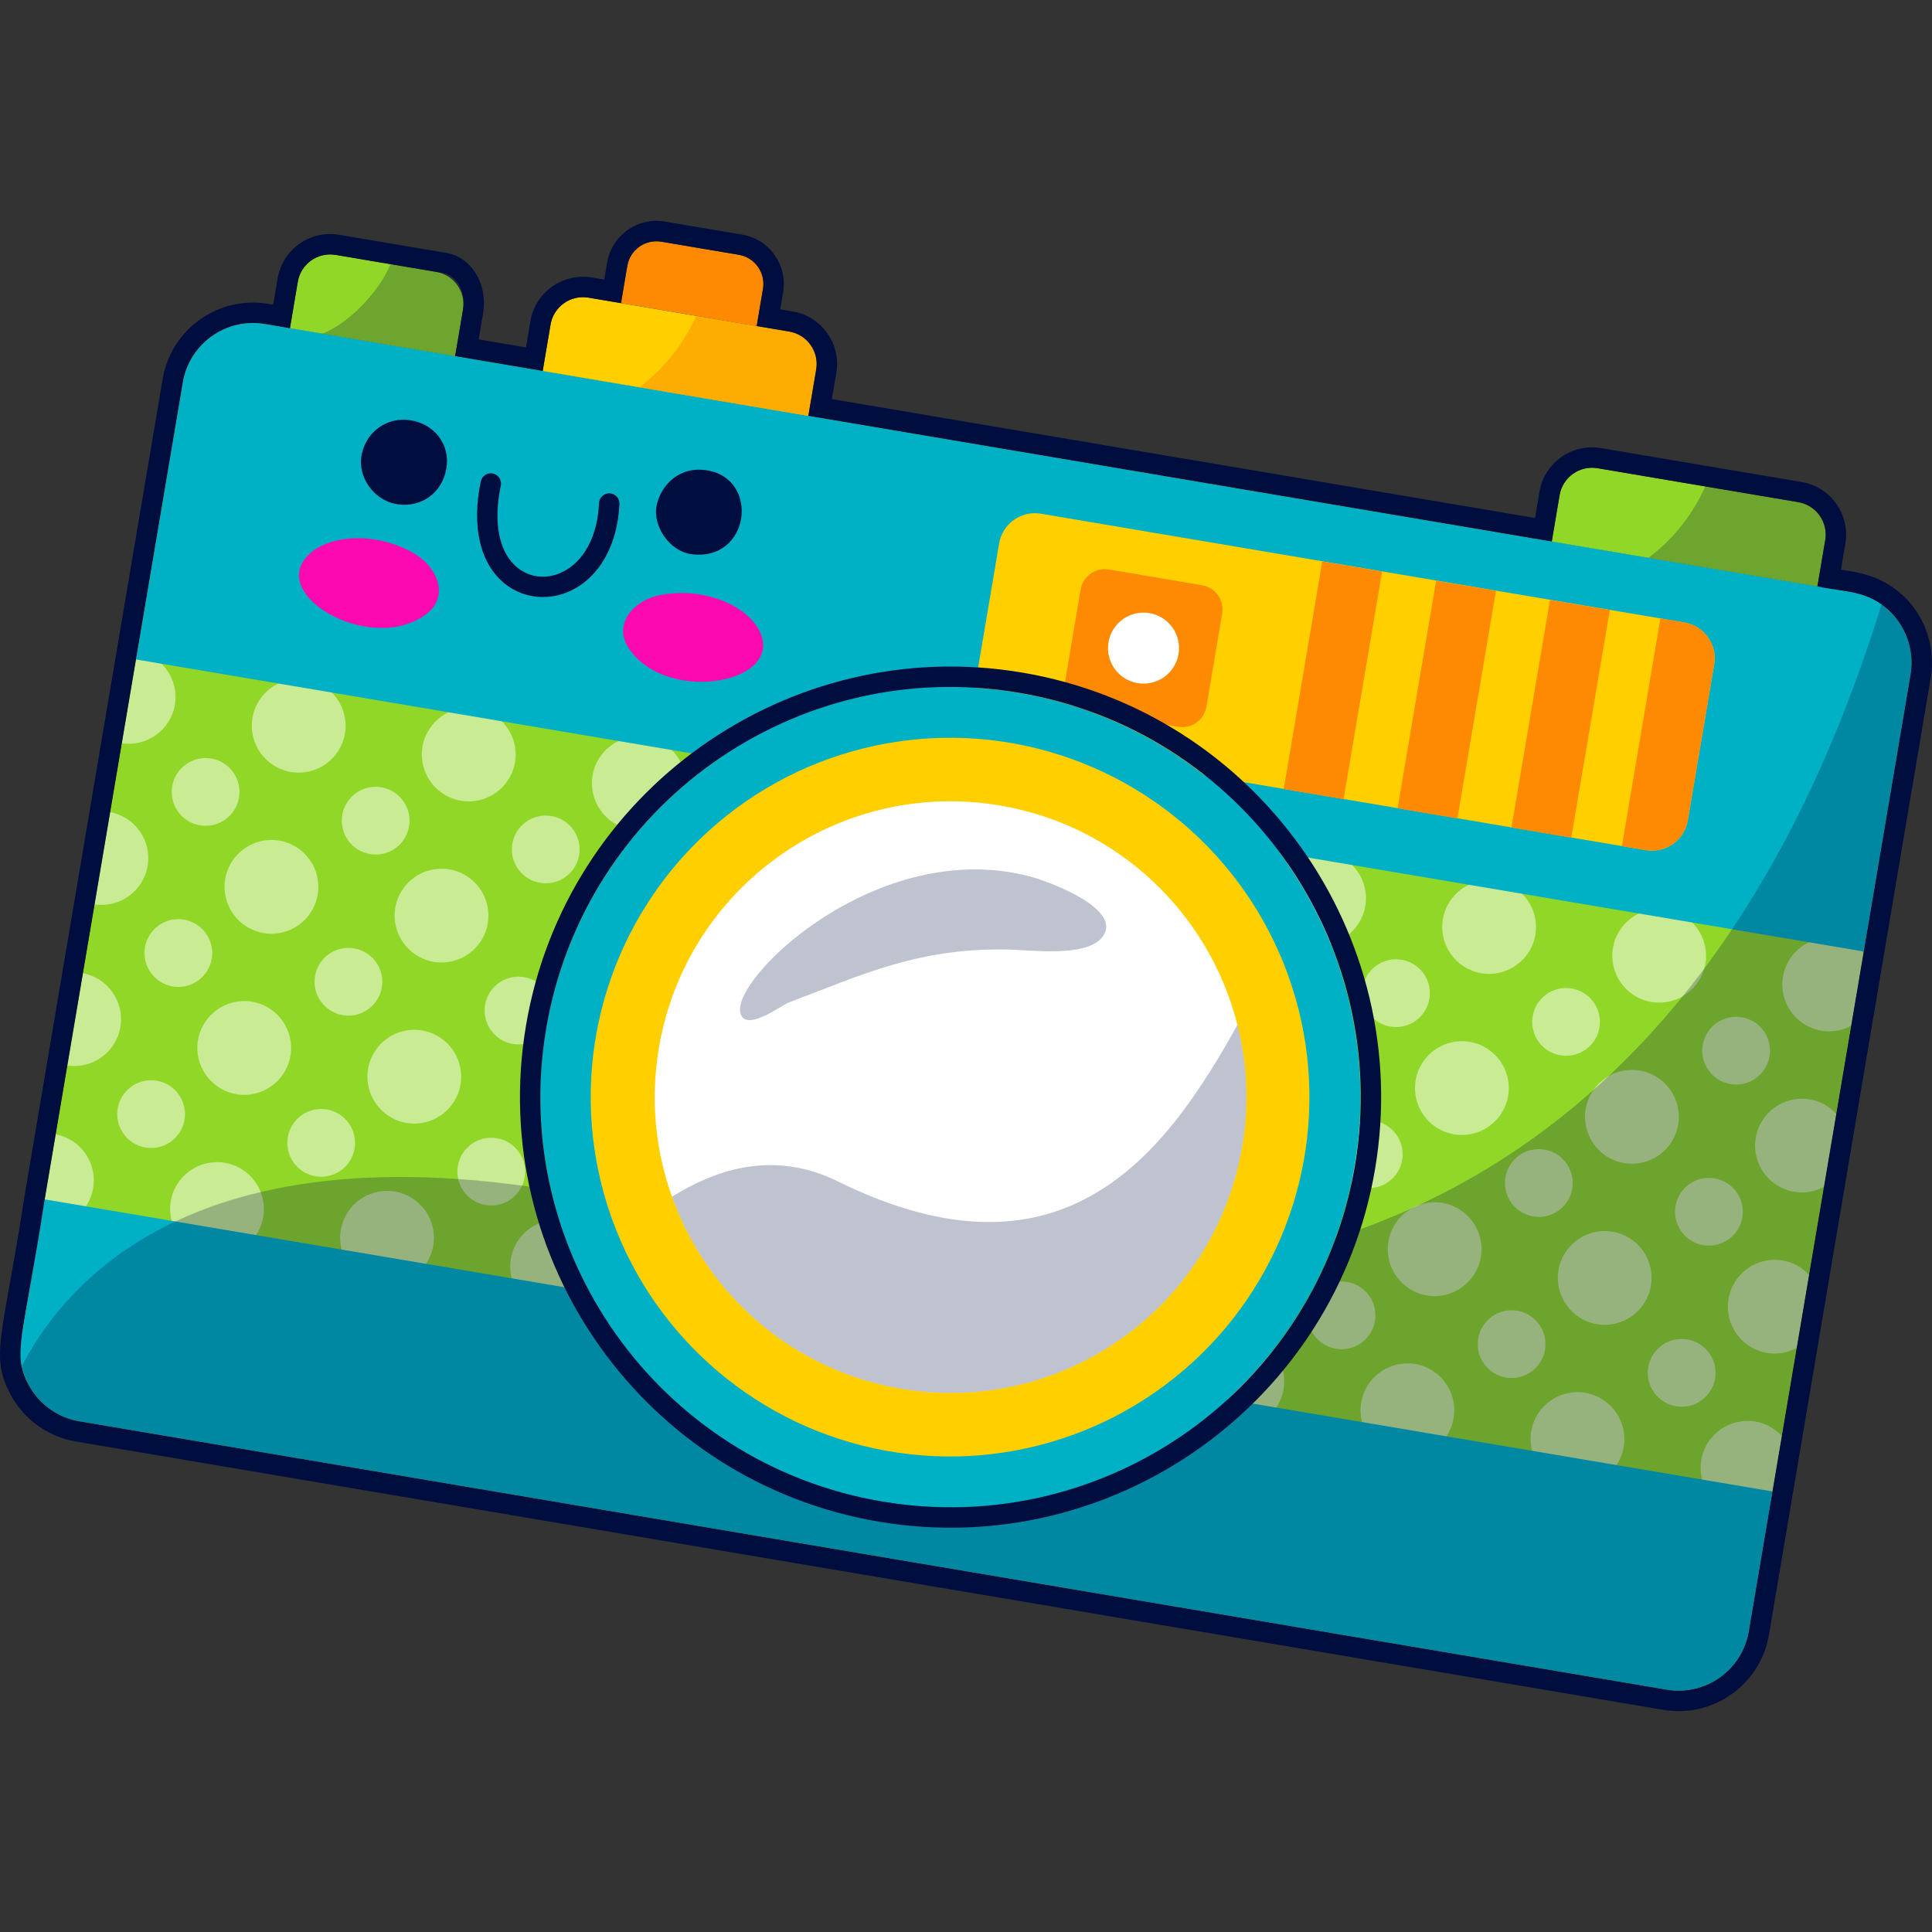 <?xml version="1.0" encoding="UTF-8"?>
<!-- Generator: Adobe Illustrator 25.2.1, SVG Export Plug-In . SVG Version: 6.00 Build 0)  -->
<svg xmlns="http://www.w3.org/2000/svg" xmlns:xlink="http://www.w3.org/1999/xlink" version="1.1" id="Capa_1" x="0px" y="0px" viewBox="0 0 512 512" style="enable-background:new 0 0 512 512;" xml:space="preserve" width="512" height="512">
<rect x="0" y="0" width="512" height="512" fill="#333333" stroke="none"/>
<g>
	<g>
		<g>
			<g>
				<path style="fill:#91D728;" d="M483.707,143.114l-2.079,12.297l-70.396-11.901l2.079-12.297c0.8-4.733,5.302-7.934,10.036-7.134      l53.226,8.998C481.306,133.877,484.507,138.38,483.707,143.114z"/>
				<path style="fill:#91D728;" d="M122.695,82.08l-2.079,12.301l-43.779-7.401l2.08-12.302c0.801-4.739,5.292-7.931,10.031-7.13      l26.617,4.499C120.304,72.85,123.496,77.341,122.695,82.08z"/>
				<path style="fill:#91D728;" d="M506.325,178.726l-42.872,253.603c-1.738,10.279-11.475,17.2-21.754,15.463L21.038,376.679      c-7.819-1.322-13.709-7.282-15.289-14.589c-0.494-2.304-0.589-4.706-0.173-7.166l42.871-253.603      c1.738-10.279,11.475-17.2,21.754-15.463l420.661,71.112c2.9,0.49,5.525,1.626,7.784,3.225      C504.359,164.241,507.573,171.347,506.325,178.726z"/>
				<path style="fill:#91D728;" d="M506.325,178.726l-42.872,253.603c-1.738,10.279-11.475,17.2-21.754,15.463L21.038,376.679      c-7.819-1.322-13.709-7.282-15.289-14.589c-0.494-2.304-0.589-4.706-0.173-7.166l42.871-253.603      c1.738-10.279,11.475-17.2,21.754-15.463l420.661,71.112c2.9,0.49,5.525,1.626,7.784,3.225      C504.359,164.241,507.573,171.347,506.325,178.726z"/>
			</g>
			<g style="opacity:0.5;">
				<path style="fill:#FFFFFF;" d="M472.513,258.824l-0.001,0.008c-1.141,6.764,3.415,13.174,10.179,14.319l0.006,0.001      c2.819,0.475,5.551-0.081,7.892-1.332l3.266-19.321c-1.8-1.951-4.198-3.376-7.017-3.852      C480.071,247.503,473.659,252.059,472.513,258.824z"/>
				<path style="fill:#FFFFFF;" d="M465.296,301.517l-0.001,0.008c-1.141,6.765,3.415,13.175,10.181,14.319l0.002,0.001      c2.82,0.477,5.551-0.08,7.893-1.331l3.266-19.321c-1.8-1.952-4.198-3.376-7.018-3.853      C472.854,290.196,466.442,294.752,465.296,301.517z"/>
				<path style="fill:#FFFFFF;" d="M458.079,344.209l-0.001,0.009c-1.141,6.764,3.415,13.173,10.179,14.319l0.006,0.001      c2.819,0.475,5.551-0.081,7.892-1.332l3.266-19.321c-1.8-1.951-4.198-3.376-7.018-3.852      C465.637,332.888,459.225,337.445,458.079,344.209z"/>
				<path style="fill:#FFFFFF;" d="M450.862,386.902l-0.001,0.009c-1.142,6.765,3.415,13.174,10.181,14.319l0.002,0      c2.82,0.477,5.551-0.081,7.893-1.332l3.266-19.321c-1.8-1.951-4.198-3.376-7.017-3.853      C458.419,375.581,452.008,380.137,450.862,386.902z"/>
				<path style="fill:#FFFFFF;" d="M451.95,255.351c1.144-6.767-3.414-13.18-10.181-14.324c-6.765-1.144-13.176,3.413-14.322,10.178      l-0.001,0.008c-1.141,6.764,3.414,13.174,10.179,14.319l0.006,0.001C444.395,266.676,450.806,262.117,451.95,255.351z"/>
				<path style="fill:#FFFFFF;" d="M461.59,269.584c-4.889-0.826-9.523,2.467-10.349,7.355c-0.827,4.89,2.467,9.523,7.356,10.349      c4.889,0.826,9.522-2.467,10.348-7.357C469.771,275.043,466.479,270.41,461.59,269.584z"/>
				<path style="fill:#FFFFFF;" d="M444.733,298.045c1.144-6.767-3.414-13.18-10.181-14.324      c-6.765-1.143-13.176,3.413-14.322,10.177l-0.001,0.008c-1.141,6.765,3.415,13.176,10.18,14.319l0.002,0      C437.177,309.369,443.589,304.811,444.733,298.045z"/>
				<path style="fill:#FFFFFF;" d="M454.373,312.277c-4.889-0.827-9.523,2.467-10.349,7.356c-0.827,4.889,2.468,9.522,7.356,10.348      c4.889,0.826,9.522-2.467,10.348-7.355C462.554,317.737,459.261,313.103,454.373,312.277z"/>
				<path style="fill:#FFFFFF;" d="M437.516,340.738c1.144-6.767-3.414-13.18-10.181-14.324      c-6.765-1.144-13.176,3.413-14.322,10.177l-0.001,0.009c-1.141,6.764,3.414,13.173,10.179,14.319l0.006,0.001      C429.961,352.061,436.372,347.503,437.516,340.738z"/>
				<path style="fill:#FFFFFF;" d="M447.155,354.97c-4.889-0.826-9.523,2.466-10.349,7.355c-0.826,4.889,2.468,9.522,7.357,10.348      c4.889,0.826,9.522-2.467,10.348-7.355C455.337,360.429,452.044,355.796,447.155,354.97z"/>
				<path style="fill:#FFFFFF;" d="M430.298,383.43c1.144-6.767-3.414-13.18-10.181-14.324c-6.765-1.144-13.176,3.413-14.322,10.177      l-0.001,0.009c-1.141,6.765,3.415,13.174,10.18,14.319l0.002,0C422.743,394.754,429.154,390.197,430.298,383.43z"/>
				<path style="fill:#FFFFFF;" d="M406.883,247.733c1.144-6.767-3.414-13.18-10.181-14.324      c-6.765-1.144-13.176,3.413-14.323,10.176l-0.002,0.011c-1.14,6.764,3.415,13.174,10.179,14.318l0.006,0.001      C399.327,259.057,405.739,254.499,406.883,247.733z"/>
				<path style="fill:#FFFFFF;" d="M416.522,261.965c-4.889-0.826-9.522,2.467-10.348,7.355c-0.827,4.89,2.467,9.523,7.355,10.349      c4.889,0.827,9.522-2.467,10.348-7.357C424.703,267.425,421.41,262.792,416.522,261.965z"/>
				<path style="fill:#FFFFFF;" d="M399.666,290.426c1.144-6.767-3.414-13.18-10.181-14.324      c-6.765-1.143-13.176,3.412-14.323,10.176l-0.002,0.011c-1.14,6.764,3.417,13.173,10.181,14.317l0.002,0      C392.11,301.751,398.522,297.192,399.666,290.426z"/>
				<path style="fill:#FFFFFF;" d="M409.305,304.658c-4.889-0.827-9.522,2.468-10.348,7.356c-0.826,4.889,2.467,9.522,7.355,10.348      c4.889,0.827,9.522-2.467,10.348-7.355C417.486,310.118,414.193,305.484,409.305,304.658z"/>
				<path style="fill:#FFFFFF;" d="M392.449,333.119c1.144-6.767-3.414-13.18-10.181-14.324      c-6.765-1.144-13.176,3.413-14.323,10.176l-0.002,0.011c-1.14,6.764,3.416,13.172,10.179,14.318l0.006,0.001      C384.893,344.442,391.305,339.885,392.449,333.119z"/>
				<path style="fill:#FFFFFF;" d="M402.087,347.351c-4.889-0.826-9.522,2.466-10.348,7.355c-0.826,4.889,2.467,9.522,7.355,10.348      c4.888,0.826,9.522-2.467,10.348-7.355C410.269,352.81,406.976,348.178,402.087,347.351z"/>
				<path style="fill:#FFFFFF;" d="M385.231,375.811c1.144-6.767-3.414-13.18-10.182-14.324      c-6.765-1.144-13.176,3.413-14.323,10.176l-0.002,0.011c-1.14,6.764,3.417,13.174,10.181,14.318l0.002,0      C377.676,387.136,384.087,382.578,385.231,375.811z"/>
				<path style="fill:#FFFFFF;" d="M337.311,235.968l-0.001,0.008c-1.141,6.764,3.414,13.174,10.179,14.319l0.006,0.001      c6.766,1.143,13.177-3.416,14.321-10.182c1.144-6.767-3.414-13.18-10.181-14.324      C344.868,224.647,338.457,229.203,337.311,235.968z"/>
				<path style="fill:#FFFFFF;" d="M371.455,254.347c-4.89-0.827-9.523,2.466-10.349,7.355c-0.827,4.89,2.467,9.523,7.356,10.349      c4.889,0.827,9.522-2.466,10.348-7.356C379.636,259.806,376.343,255.173,371.455,254.347z"/>
				<path style="fill:#FFFFFF;" d="M364.237,297.039c-4.89-0.827-9.523,2.468-10.349,7.356c-0.826,4.889,2.467,9.522,7.357,10.348      c4.888,0.827,9.522-2.467,10.348-7.355C372.419,302.5,369.126,297.866,364.237,297.039z"/>
				<path style="fill:#FFFFFF;" d="M357.02,339.733c-4.89-0.827-9.523,2.466-10.349,7.355c-0.826,4.889,2.467,9.522,7.356,10.348      c4.889,0.827,9.522-2.467,10.348-7.355C365.202,345.192,361.909,340.559,357.02,339.733z"/>
				<path style="fill:#FFFFFF;" d="M340.163,368.192c1.144-6.767-3.415-13.18-10.182-14.324      c-6.765-1.144-13.176,3.413-14.322,10.177l-0.002,0.009c-1.141,6.765,3.415,13.174,10.18,14.319l0.003,0.001      C332.608,379.517,339.019,374.959,340.163,368.192z"/>
				<path style="fill:#FFFFFF;" d="M285.026,271.042l-0.001,0.008c-1.141,6.765,3.415,13.176,10.181,14.319l0.002,0      c6.767,1.144,13.179-3.414,14.323-10.181c1.144-6.767-3.414-13.18-10.181-14.324      C292.583,259.722,286.172,264.278,285.026,271.042z"/>
				<path style="fill:#FFFFFF;" d="M239.959,263.423l-0.001,0.008c-1.141,6.765,3.415,13.176,10.18,14.319l0.003,0      c6.766,1.144,13.178-3.414,14.322-10.181c1.144-6.767-3.414-13.18-10.182-14.324      C247.516,252.103,241.104,256.659,239.959,263.423z"/>
				<path style="fill:#FFFFFF;" d="M274.102,281.802c-4.889-0.826-9.522,2.468-10.348,7.357c-0.826,4.888,2.467,9.521,7.355,10.348      c4.889,0.826,9.522-2.467,10.348-7.355C282.284,287.262,278.991,282.628,274.102,281.802z"/>
				<path style="fill:#FFFFFF;" d="M257.245,310.263c1.144-6.767-3.414-13.18-10.181-14.324      c-6.765-1.143-13.176,3.413-14.322,10.177l-0.002,0.009c-1.141,6.764,3.414,13.173,10.179,14.319l0.006,0.001      C249.691,321.586,256.101,317.029,257.245,310.263z"/>
				<path style="fill:#FFFFFF;" d="M229.034,274.183c-4.889-0.826-9.522,2.468-10.348,7.357c-0.827,4.888,2.466,9.522,7.355,10.348      c4.889,0.826,9.522-2.467,10.348-7.355C237.216,279.644,233.923,275.01,229.034,274.183z"/>
				<path style="fill:#FFFFFF;" d="M157.041,205.494l-0.001,0.008c-1.141,6.764,3.415,13.174,10.179,14.319l0.006,0.001      c6.766,1.143,13.177-3.416,14.321-10.182c1.144-6.767-3.414-13.18-10.181-14.324      C164.598,194.172,158.187,198.728,157.041,205.494z"/>
				<path style="fill:#FFFFFF;" d="M183.967,266.564c-4.889-0.826-9.523,2.468-10.349,7.356c-0.826,4.888,2.468,9.522,7.356,10.348      c4.889,0.826,9.522-2.467,10.348-7.355C192.149,272.025,188.856,267.391,183.967,266.564z"/>
				<path style="fill:#FFFFFF;" d="M159.893,337.718c1.144-6.767-3.414-13.18-10.181-14.324      c-6.765-1.144-13.176,3.412-14.322,10.177l-0.001,0.009c-1.141,6.765,3.415,13.174,10.18,14.319l0.003,0      C152.337,349.042,158.749,344.485,159.893,337.718z"/>
				<path style="fill:#FFFFFF;" d="M111.972,197.875l-0.001,0.008c-1.141,6.764,3.415,13.175,10.179,14.319l0.007,0.001      c6.765,1.143,13.177-3.416,14.32-10.182c1.144-6.767-3.414-13.18-10.181-14.324C119.53,186.553,113.118,191.109,111.972,197.875      z"/>
				<path style="fill:#FFFFFF;" d="M146.116,216.253c-4.889-0.826-9.521,2.467-10.348,7.355c-0.827,4.89,2.466,9.523,7.355,10.349      c4.89,0.827,9.523-2.466,10.349-7.356C154.299,221.713,151.006,217.08,146.116,216.253z"/>
				<path style="fill:#FFFFFF;" d="M104.755,240.567l-0.001,0.008c-1.141,6.765,3.415,13.176,10.181,14.319l0.002,0      c6.767,1.144,13.179-3.415,14.323-10.18c1.144-6.767-3.414-13.18-10.181-14.324      C112.313,229.247,105.901,233.803,104.755,240.567z"/>
				<path style="fill:#FFFFFF;" d="M138.899,258.946c-4.889-0.826-9.522,2.468-10.348,7.357c-0.827,4.888,2.467,9.522,7.355,10.348      c4.89,0.827,9.523-2.466,10.349-7.355C147.081,264.406,143.789,259.772,138.899,258.946z"/>
				<path style="fill:#FFFFFF;" d="M122.043,287.407c1.144-6.767-3.414-13.18-10.181-14.324      c-6.766-1.144-13.177,3.413-14.323,10.177l-0.001,0.009c-1.141,6.764,3.415,13.173,10.179,14.319l0.007,0.001      C114.487,298.73,120.899,294.173,122.043,287.407z"/>
				<path style="fill:#FFFFFF;" d="M131.682,301.639c-4.889-0.827-9.522,2.467-10.348,7.355c-0.826,4.889,2.467,9.522,7.355,10.348      c4.89,0.827,9.523-2.466,10.349-7.355C139.864,307.099,136.571,302.466,131.682,301.639z"/>
				<path style="fill:#FFFFFF;" d="M114.826,330.099c1.144-6.767-3.414-13.18-10.181-14.324      c-6.766-1.144-13.177,3.413-14.323,10.177l-0.001,0.009c-1.142,6.765,3.415,13.174,10.181,14.319l0.002,0      C107.27,341.424,113.682,336.866,114.826,330.099z"/>
				<path style="fill:#FFFFFF;" d="M66.905,190.256l-0.001,0.008c-1.141,6.764,3.414,13.174,10.179,14.319l0.006,0.001      c6.766,1.143,13.177-3.416,14.321-10.182c1.144-6.767-3.414-13.18-10.18-14.324C74.463,178.935,68.051,183.491,66.905,190.256z"/>
				<path style="fill:#FFFFFF;" d="M101.049,208.635c-4.889-0.826-9.521,2.467-10.348,7.355c-0.827,4.89,2.466,9.523,7.355,10.349      c4.889,0.826,9.521-2.466,10.348-7.356C109.231,214.094,105.937,209.461,101.049,208.635z"/>
				<path style="fill:#FFFFFF;" d="M59.688,232.949l-0.001,0.008c-1.141,6.765,3.415,13.176,10.18,14.319l0.004,0.001      c6.766,1.144,13.178-3.415,14.321-10.181c1.144-6.767-3.414-13.18-10.18-14.324C67.245,221.628,60.834,226.184,59.688,232.949z"/>
				<path style="fill:#FFFFFF;" d="M93.832,251.327c-4.889-0.826-9.522,2.468-10.348,7.356c-0.826,4.889,2.467,9.522,7.355,10.348      c4.889,0.826,9.522-2.467,10.348-7.355S98.72,252.153,93.832,251.327z"/>
				<path style="fill:#FFFFFF;" d="M76.975,279.788c1.144-6.767-3.414-13.18-10.18-14.324c-6.766-1.144-13.177,3.413-14.323,10.177      l-0.001,0.009c-1.141,6.764,3.414,13.173,10.179,14.319l0.006,0.001C69.42,291.112,75.831,286.554,76.975,279.788z"/>
				<path style="fill:#FFFFFF;" d="M86.614,294.021c-4.888-0.826-9.522,2.467-10.348,7.355c-0.826,4.889,2.467,9.522,7.355,10.348      c4.888,0.826,9.521-2.466,10.348-7.355C94.796,299.48,91.503,294.847,86.614,294.021z"/>
				<path style="fill:#FFFFFF;" d="M69.758,322.481c1.144-6.767-3.414-13.18-10.18-14.324c-6.766-1.144-13.177,3.413-14.323,10.177      l-0.002,0.009c-1.141,6.765,3.416,13.174,10.18,14.319l0.004,0.001C62.202,333.805,68.613,329.248,69.758,322.481z"/>
				<path style="fill:#FFFFFF;" d="M36.41,172.529l-4.134,24.454c6.67,0.985,12.937-3.518,14.066-10.199      C47.471,180.104,43.034,173.791,36.41,172.529z"/>
				<path style="fill:#FFFFFF;" d="M55.981,201.016c-4.889-0.826-9.522,2.467-10.348,7.355c-0.827,4.89,2.467,9.523,7.355,10.349      c4.889,0.826,9.523-2.467,10.349-7.356C64.164,206.476,60.869,201.842,55.981,201.016z"/>
				<path style="fill:#FFFFFF;" d="M39.125,229.477c1.129-6.681-3.308-12.994-9.932-14.256l-4.134,24.454      C31.729,240.661,37.995,236.157,39.125,229.477z"/>
				<path style="fill:#FFFFFF;" d="M45.771,261.413c4.889,0.826,9.523-2.466,10.349-7.355c0.826-4.889-2.468-9.523-7.356-10.349      c-4.888-0.827-9.521,2.468-10.348,7.356C37.589,255.953,40.882,260.586,45.771,261.413z"/>
				<path style="fill:#FFFFFF;" d="M31.908,272.17c1.129-6.68-3.309-12.993-9.932-14.256l-4.134,24.454      C24.512,283.353,30.778,278.85,31.908,272.17z"/>
				<path style="fill:#FFFFFF;" d="M41.546,286.402c-4.888-0.827-9.521,2.467-10.348,7.355c-0.826,4.889,2.467,9.522,7.355,10.348      c4.889,0.826,9.522-2.466,10.349-7.355C49.729,291.862,46.435,287.229,41.546,286.402z"/>
				<path style="fill:#FFFFFF;" d="M24.69,314.862c1.129-6.68-3.308-12.993-9.932-14.255l-4.134,24.454      C17.295,326.046,23.561,321.542,24.69,314.862z"/>
			</g>
			<g>
				<path style="fill:#00B0C4;" d="M469.722,395.252l-6.268,37.078c-1.738,10.279-11.475,17.2-21.754,15.463L21.038,376.679      c-10.279-1.738-17.2-11.475-15.463-21.754l6.268-37.078L469.722,395.252z"/>
				<path style="fill:#00B0C4;" d="M506.325,178.726l-12.414,73.436L36.033,174.758l12.414-73.436      c1.738-10.279,11.475-17.2,21.754-15.463l420.661,71.112C501.142,158.71,508.063,168.447,506.325,178.726z"/>
			</g>
			<path style="opacity:0.25;fill:#000E3F;" d="M506.325,178.726l-42.872,253.603c-1.738,10.279-11.475,17.2-21.754,15.463     L21.038,376.679c-7.819-1.322-13.709-7.282-15.289-14.589c14.763-28.459,58.497-71.541,180.24-37.882     c227.02,62.764,291.172-95.642,312.657-164.012C504.359,164.241,507.573,171.347,506.325,178.726z"/>
			<g>
				<path style="fill:#FFCF00;" d="M216.298,97.909l-2.079,12.297l-70.396-11.901l2.079-12.297c0.8-4.733,5.303-7.934,10.037-7.134      l53.249,9.002C213.921,88.676,217.098,93.175,216.298,97.909z"/>
				<path style="fill:#FFCF00;" d="M454.272,176.059l-6.99,41.348c-0.886,5.243-5.85,8.771-11.094,7.885l-170.516-28.826      c-5.243-0.886-8.772-5.85-7.885-11.094l6.99-41.348c0.887-5.243,5.85-8.772,11.094-7.885l170.516,28.826      C451.63,165.852,455.158,170.816,454.272,176.059z"/>
			</g>
			<g>
				
					<rect x="322.538" y="172.19" transform="matrix(0.167 -0.986 0.986 0.167 116.563 498.374)" style="fill:#FD8A02;" width="61.183" height="16.072"/>
				
					<rect x="352.702" y="177.289" transform="matrix(0.167 -0.986 0.986 0.167 136.671 532.364)" style="fill:#FD8A02;" width="61.182" height="16.072"/>
				
					<rect x="382.865" y="182.388" transform="matrix(0.167 -0.986 0.986 0.167 156.778 566.355)" style="fill:#FD8A02;" width="61.182" height="16.072"/>
				<path style="fill:#FD8A02;" d="M454.272,176.059l-6.99,41.348c-0.886,5.243-5.85,8.771-11.094,7.885l-6.358-1.075l10.198-60.327      l6.358,1.075C451.63,165.852,455.158,170.816,454.272,176.059z"/>
				<path style="fill:#FD8A02;" d="M287.53,188.427l24.693,4.175c3.539,0.598,6.893-1.786,7.492-5.325l4.174-24.693      c0.598-3.539-1.786-6.893-5.325-7.492l-24.693-4.174c-3.539-0.598-6.894,1.786-7.492,5.325l-4.174,24.693      C281.607,184.475,283.991,187.829,287.53,188.427z"/>
				<path style="fill:#FD8A02;" d="M202.2,76.552l-1.667,9.861l-35.964-6.08l1.667-9.861c0.722-4.269,4.764-7.142,9.033-6.421      l20.535,3.471C200.049,68.241,202.922,72.283,202.2,76.552z"/>
			</g>
			<g>
				<path style="fill:#FC09B2;" d="M166.618,171.802c-4.277-6.407,1.267-12.856,8.654-14.17c11.449-2.036,21.603,2.758,25.219,8.258      C210.191,180.647,176.995,187.346,166.618,171.802z"/>
				<path style="fill:#FC09B2;" d="M112.988,162.735c6.145-4.645,3.03-12.558-3.515-16.227c-10.144-5.686-21.309-4.496-26.532-0.49      C68.929,156.766,98.078,174.005,112.988,162.735z"/>
			</g>
			<path style="opacity:0.5;fill:#FD8A02;" d="M216.298,97.909l-2.079,12.297l-44.78-7.57c7.518-5.65,12.191-12.545,15.085-18.929     l24.64,4.166C213.897,88.672,217.098,93.175,216.298,97.909z"/>
			
				<ellipse transform="matrix(0.707 -0.707 0.707 0.707 -131.811 263.284)" style="fill:#00B0C4;" cx="251.906" cy="290.751" rx="108.689" ry="108.689"/>
			
				<ellipse transform="matrix(0.977 -0.212 0.212 0.977 -55.973 60.092)" style="fill:#FFCF00;" cx="251.906" cy="290.751" rx="95.26" ry="95.26"/>
			<g>
				<path style="fill:#FFFFFF;" d="M329.194,303.813c-7.217,42.693-47.661,71.439-90.353,64.222      c-28.957-4.895-51.511-25.08-60.751-50.889c-4.401-12.224-5.794-25.728-3.471-39.464c7.217-42.692,47.661-71.439,90.353-64.222      c31.625,5.346,55.586,28.919,62.962,58.136C330.526,281.819,331.065,292.745,329.194,303.813z"/>
				<path style="fill:#FFFFFF;" d="M293.766,170.191c-0.867,5.126,2.586,9.983,7.712,10.85c5.126,0.867,9.984-2.586,10.85-7.712      c0.867-5.126-2.586-9.984-7.712-10.85C299.49,161.612,294.632,165.065,293.766,170.191z"/>
			</g>
			<g style="opacity:0.25;">
				<path style="fill:#000E3F;" d="M329.194,303.813c-7.217,42.693-47.661,71.439-90.353,64.222      c-28.957-4.895-51.511-25.08-60.751-50.889c10.507-6.529,26.084-12.867,43.999-4.042c60.211,29.66,87.186-7.934,105.845-41.509      C330.526,281.819,331.065,292.745,329.194,303.813z"/>
				<path style="fill:#000E3F;" d="M196.301,268.779c-3.361-8.891,36.225-47.353,76.861-36.447      c5.007,1.344,24.939,8.731,18.852,16.15c-4.302,5.243-18.952,3.277-24.812,3.152c-23.833-0.505-38.772,6.701-57.954,13.952      C206.901,266.474,198.036,273.367,196.301,268.779z"/>
				<path style="fill:#000E3F;" d="M483.707,143.114l-2.079,12.297l-44.78-7.57c7.518-5.65,12.191-12.545,15.085-18.929l24.64,4.165      C481.306,133.877,484.507,138.38,483.707,143.114z"/>
				<path style="fill:#000E3F;" d="M122.694,82.085l-2.079,12.297l-35.17-5.945c7.679-3.07,15.517-11.983,18.032-18.431      l13.926,2.354C121.12,72.988,123.495,77.351,122.694,82.085z"/>
			</g>
		</g>
		<g>
			<path style="fill:#000E3F;" d="M195.804,67.523c4.245,0.718,7.118,4.76,6.397,9.029l-1.667,9.861l8.631,1.459l0.024,0.004     c4.733,0.8,7.91,5.299,7.11,10.033l-2.079,12.297l197.013,33.305l2.079-12.297c0.8-4.733,5.302-7.934,10.036-7.134l28.586,4.832     l24.64,4.166c4.733,0.8,7.934,5.303,7.134,10.037l-2.079,12.297c0.777,0.171,1.545,0.315,2.307,0.444     c1.828,0.309,3.609,0.53,5.349,0.824c3.266,0.552,6.382,1.366,9.362,3.518c5.751,4.024,8.901,11.3,7.679,18.529l-12.414,73.437     l-24.189,143.09l-6.268,37.077c-1.738,10.28-11.475,17.201-21.754,15.464L21.039,376.68c-5.797-0.98-10.574-4.533-13.295-9.354     c-4.747-8.541-1.641-12.228,4.1-49.478l24.189-143.09l12.414-73.437c1.738-10.278,11.475-17.199,21.754-15.462l6.634,1.121     l2.08-12.301c0.801-4.74,5.292-7.931,10.031-7.13l14.53,2.456l12.087,2.043l1.839,0.311c3.711,0.628,6.083,4.979,5.293,9.703     c-0.001,0.006-0.001,0.01-0.002,0.017l-0.001,0.005l-2.079,12.297l23.208,3.923l2.079-12.297c0.8-4.733,5.303-7.934,10.037-7.134     l8.631,1.459l1.667-9.861c0.721-4.269,4.764-7.142,9.033-6.42L195.804,67.523 M196.706,62.187l-20.534-3.471     c-7.203-1.218-14.053,3.651-15.271,10.855l-0.765,4.525l-3.295-0.557c-7.677-1.298-14.977,3.891-16.275,11.568l-1.177,6.961     l-12.536-2.119l1.176-6.961c0.007-0.043,0.015-0.087,0.021-0.133c1.221-7.629-3.133-14.713-9.746-15.831l-1.839-0.311     l-12.087-2.043l-14.53-2.456c-7.675-1.297-14.972,3.89-16.27,11.564l-1.178,6.965l-1.298-0.22     c-13.203-2.232-25.76,6.692-27.992,19.896l-12.414,73.437L6.508,316.946c-1.611,10.445-2.981,18.066-4.08,24.191     c-2.896,16.118-3.77,20.983,0.585,28.819c3.641,6.45,9.875,10.835,17.123,12.06l420.661,71.112     c13.203,2.232,25.761-6.694,27.993-19.898l6.268-37.077l24.189-143.09l12.414-73.437c1.555-9.196-2.336-18.563-9.913-23.866     c-3.916-2.831-8.046-3.826-11.562-4.42c-0.766-0.13-1.539-0.245-2.321-0.36l1.177-6.965c1.298-7.677-3.891-14.977-11.568-16.275     l-24.64-4.166l-28.586-4.832c-7.676-1.298-14.976,3.892-16.274,11.568l-1.177,6.961l-186.341-31.501l1.177-6.961     c1.298-7.677-3.881-14.975-11.544-16.271l-3.319-0.561l0.765-4.525C208.754,70.251,203.895,63.403,196.706,62.187L196.706,62.187     z"/>
			<path style="fill:#000E3F;" d="M118.293,124.153c-1.086,6.54-6.734,10.417-12.939,9.488c-6.27-0.939-10.599-7.181-9.545-12.963     c1.139-6.249,6.72-10.29,13.018-9.3C115.253,112.389,119.36,117.931,118.293,124.153z"/>
			<path style="fill:#000E3F;" d="M183.079,146.836c-5.64-0.802-10.215-7.445-9.052-12.955c1.049-4.968,5.622-10.368,13.168-9.262     C201.574,126.725,198.789,149.07,183.079,146.836z"/>
			<g>
				<path style="fill:#000E3F;" d="M141.144,157.993c-2.653-0.449-5.18-1.553-7.341-3.285c-6.567-5.26-8.894-15.147-6.387-27.126      c0.306-1.464,1.745-2.411,3.204-2.093c1.464,0.306,2.4,1.74,2.095,3.203c-2.076,9.911-0.445,17.854,4.471,21.792      c3.243,2.599,7.564,3.069,11.562,1.254c5.882-2.674,9.621-9.556,9.999-18.411c0.064-1.493,1.325-2.652,2.817-2.588      c1.512,0.074,2.654,1.328,2.588,2.819c-0.464,10.935-5.388,19.573-13.166,23.108      C147.799,158.113,144.375,158.539,141.144,157.993z"/>
			</g>
			<path style="fill:#000E3F;" d="M270.023,183.583c59.187,10.005,99.056,66.098,89.051,125.285     c-10.006,59.188-66.098,99.058-125.285,89.052c-59.188-10.006-99.058-66.098-89.052-125.286     C154.743,213.447,210.835,173.577,270.023,183.583 M270.925,178.246c-62.036-10.487-121.037,31.45-131.524,93.486     c-10.487,62.036,31.45,121.037,93.486,131.524c62.035,10.487,121.036-31.45,131.523-93.486     C374.897,247.734,332.96,188.733,270.925,178.246L270.925,178.246z"/>
		</g>
	</g>
</g>















</svg>
